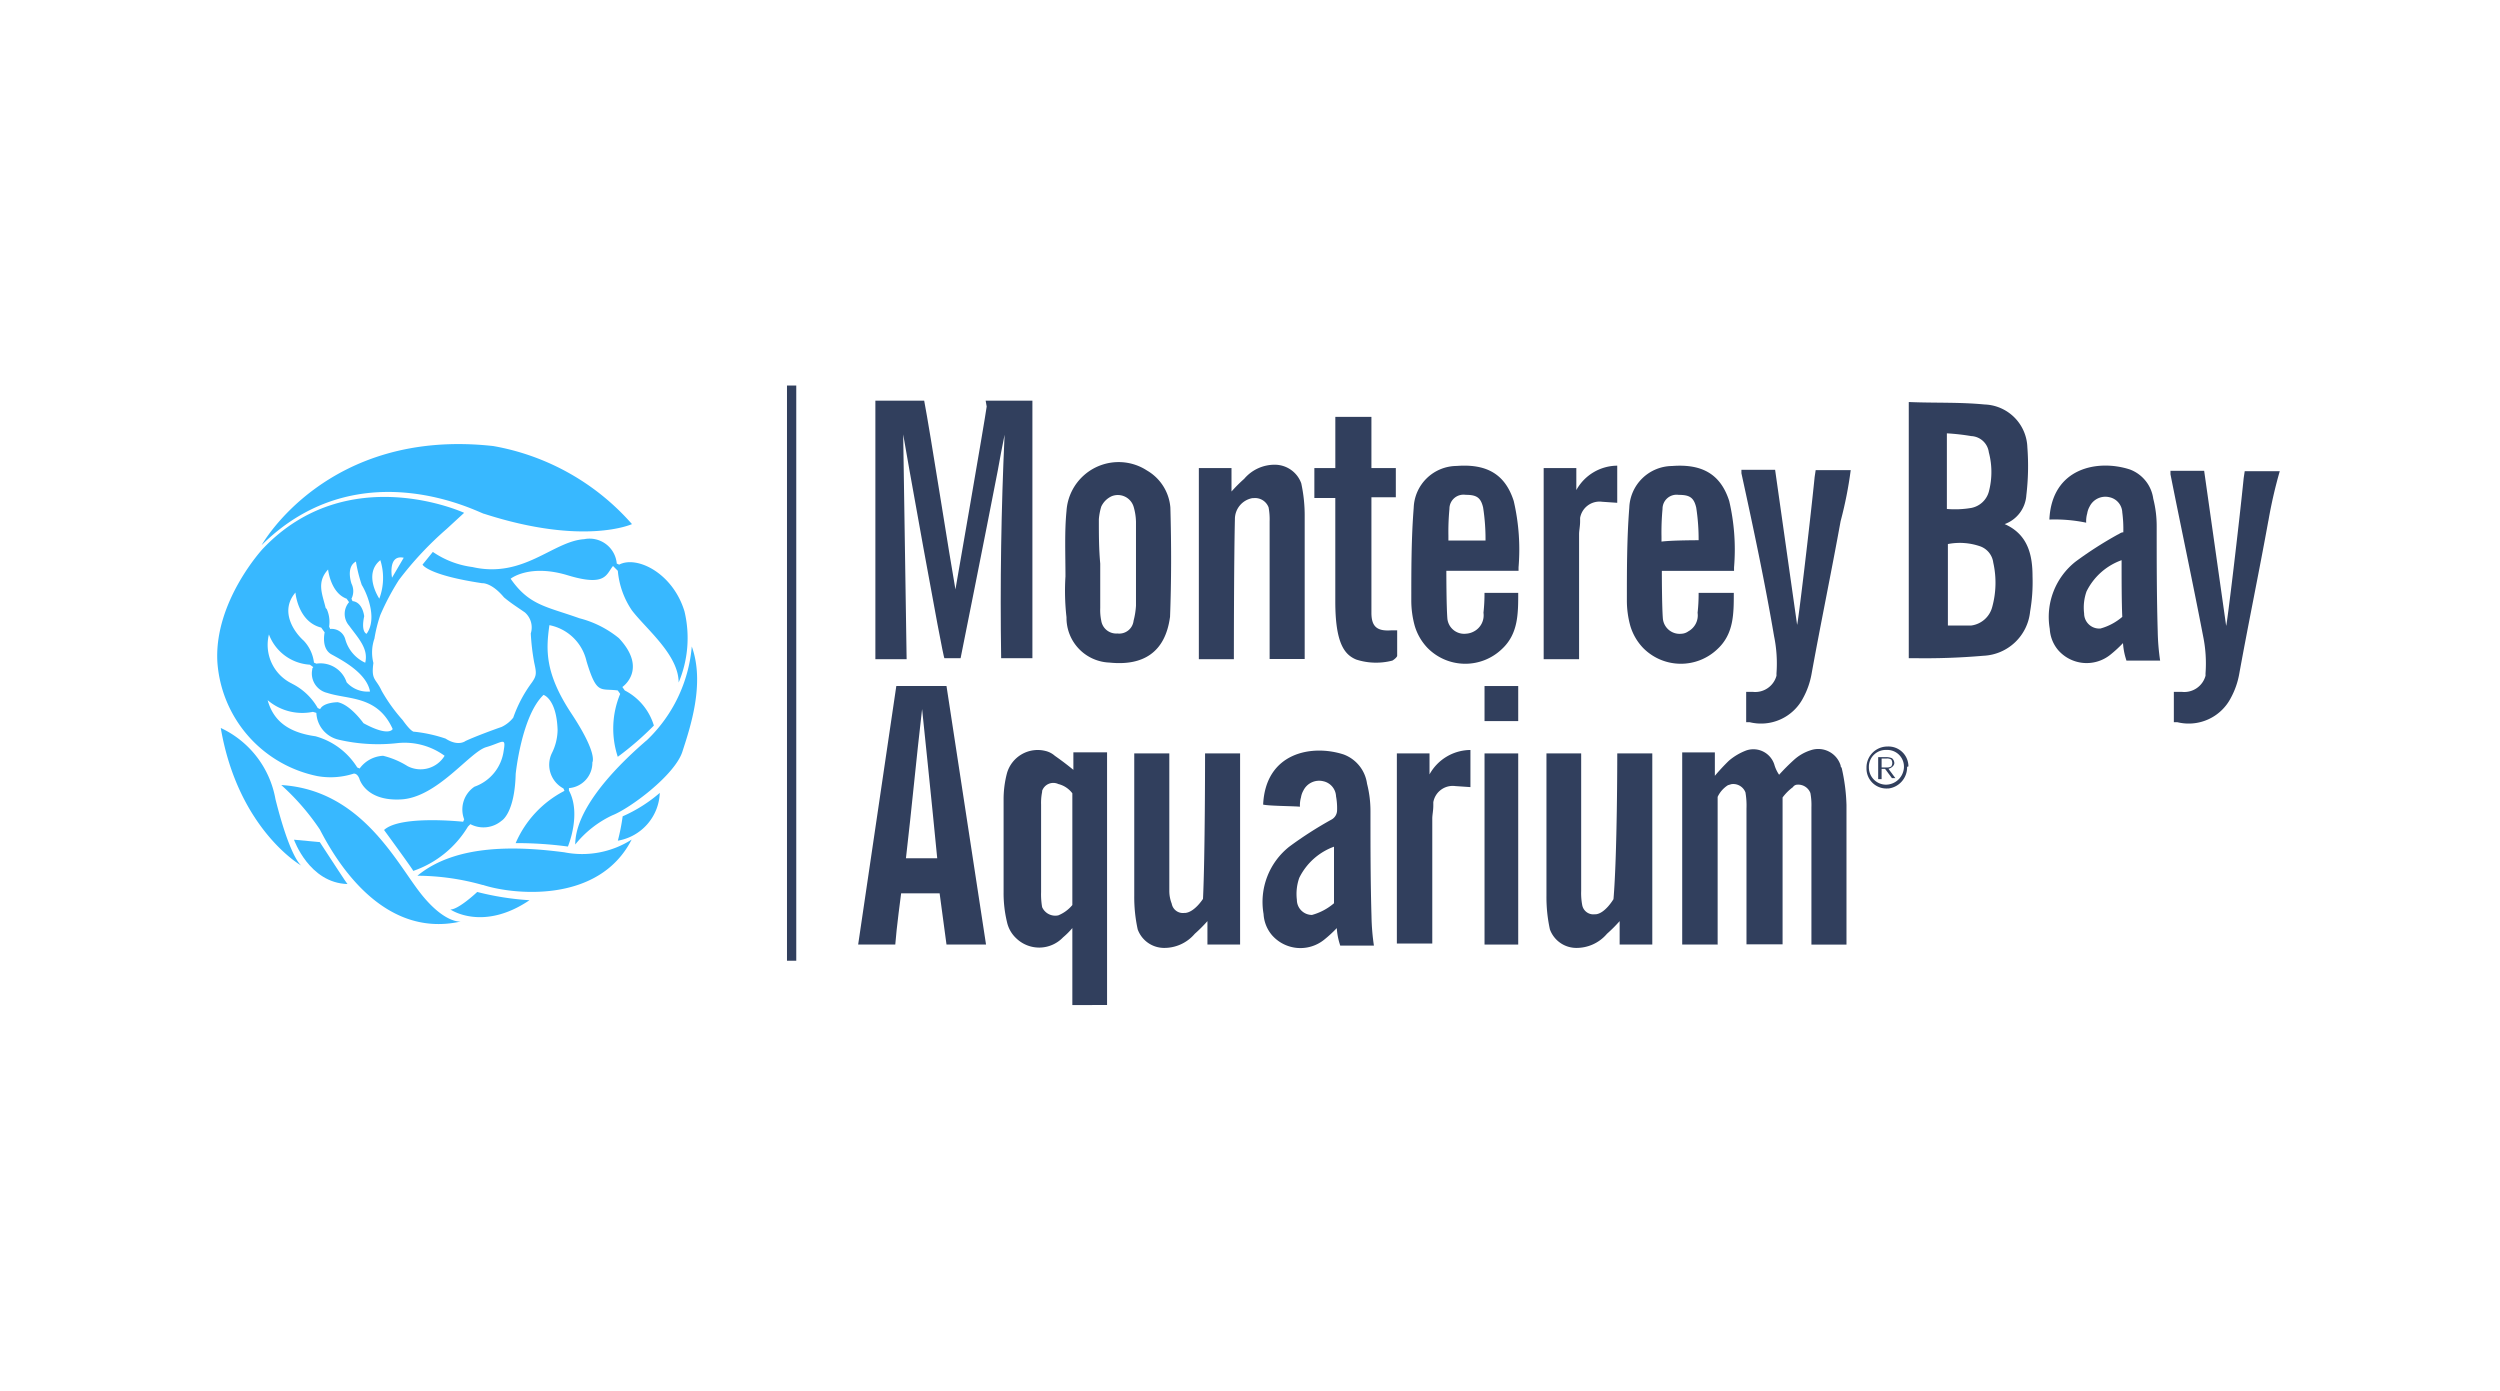 <?xml version="1.0" encoding="UTF-8"?>
<svg xmlns="http://www.w3.org/2000/svg" xmlns:xlink="http://www.w3.org/1999/xlink" width="160" height="89" viewBox="0 0 160 89"><defs><clipPath id="a"><rect width="132.015" height="39.648" fill="none"/></clipPath></defs><g transform="translate(-0.36 0.342)"><rect width="160" height="89" transform="translate(0.36 -0.342)" fill="#fff"/><g transform="translate(83.96 45.271)"><g transform="translate(-69.713 -20.937)" clip-path="url(#a)"><path d="M233.2,122.338v-4.929a4.777,4.777,0,0,1-.594.594,2.112,2.112,0,0,1-2.992.066,2,2,0,0,1-.594-1.034,7.921,7.921,0,0,1-.22-1.936v-5.9a6.557,6.557,0,0,1,.22-1.716,2.046,2.046,0,0,1,2.464-1.408,1.386,1.386,0,0,1,.594.308c.44.308.814.594,1.188.9v-1.122h2.156v16.172Zm0-13.554a1.606,1.606,0,0,0-.9-.594.756.756,0,0,0-1.034.44v.066a3.478,3.478,0,0,0-.066.814V115.1a4.775,4.775,0,0,0,.066.968.919.919,0,0,0,1.034.528,2.288,2.288,0,0,0,.9-.66Z" transform="translate(-178.457 -82.689)" fill="#313f5d"/><path d="M574.471,27.99c-.594,3.278-1.276,6.557-1.87,9.835a5.06,5.06,0,0,1-.528,1.5,3.038,3.038,0,0,1-3.432,1.562h-.22V38.948h.528a1.408,1.408,0,0,0,1.5-1.034v-.154a8.649,8.649,0,0,0-.154-2.376c-.66-3.432-1.408-6.931-2.09-10.363V24.8h2.156l1.408,9.923c.066-.154.814-6.4,1.122-9.461l.066-.44H575.2a29.622,29.622,0,0,0-.726,3.168" transform="translate(-443.182 -19.343)" fill="#313f5d"/><rect width="0.594" height="36.81" transform="translate(36.48)" fill="#313f5d"/><path d="M193.282,6.556l.22,14.39h-2V4.4h3.124c.374,1.936,1.65,10.143,2,12.079,0,0,1.87-10.737,2-11.705l-.066-.374h2.992V20.88h-2q-.11-7.151.22-14.3c-.154.748-.308,1.562-.44,2.31-.748,3.872-2.376,11.991-2.376,11.991h-1.034c-.088.066-2.64-14.236-2.64-14.324" transform="translate(-149.365 -3.432)" fill="#313f5d"/><path d="M498.239,12.611c1.5.66,1.782,2,1.782,3.344a11,11,0,0,1-.154,2.244,3.146,3.146,0,0,1-2.992,2.838,43.5,43.5,0,0,1-4.466.154H492.1V4.8h.066c1.562.066,3.212,0,4.775.154a2.839,2.839,0,0,1,2.75,2.75,15.819,15.819,0,0,1-.066,3.058,2.112,2.112,0,0,1-1.386,1.848m-3.7,6.491H496.1a1.606,1.606,0,0,0,1.342-1.188,5.875,5.875,0,0,0,.066-2.838,1.276,1.276,0,0,0-.814-1.034,3.982,3.982,0,0,0-2.09-.154V19.1Zm0-12.3v4.841a6.2,6.2,0,0,0,1.562-.066,1.452,1.452,0,0,0,1.122-1.034,4.928,4.928,0,0,0,0-2.53A1.188,1.188,0,0,0,496.1,6.978a14.038,14.038,0,0,0-1.562-.176" transform="translate(-383.826 -3.744)" fill="#313f5d"/><path d="M428.444,118.219H426.2v-12.3h2.09v1.5a12.918,12.918,0,0,1,.9-.968,3.762,3.762,0,0,1,1.122-.66,1.408,1.408,0,0,1,1.782.9,2.222,2.222,0,0,0,.308.66,13.385,13.385,0,0,1,.968-.968,2.882,2.882,0,0,1,1.034-.594,1.5,1.5,0,0,1,1.936.968c0,.066,0,.066.066.154a11.9,11.9,0,0,1,.308,2.376v8.933h-2.244v-8.8a4.181,4.181,0,0,0-.066-.9.836.836,0,0,0-.9-.528.352.352,0,0,0-.22.154,3.1,3.1,0,0,0-.66.66v9.4h-2.31v-8.691a5,5,0,0,0-.066-1.034.836.836,0,0,0-.9-.528l-.22.066a1.782,1.782,0,0,0-.66.748v9.461Z" transform="translate(-332.426 -82.443)" fill="#313f5d"/><path d="M188.942,87.4h3.212l2.53,16.546h-2.53l-.44-3.278H189.25s-.308,2.31-.374,3.278H186.5Zm2.618,11.023c-.308-3.212-.968-9.549-.968-9.549-.374,3.212-.66,6.337-1.034,9.549Z" transform="translate(-145.465 -68.17)" fill="#313f5d"/><path d="M287.844,35.451H285.6V23.218h2.09v1.5a9.462,9.462,0,0,1,.814-.814,2.552,2.552,0,0,1,2-.9,1.8,1.8,0,0,1,1.65,1.188,9.68,9.68,0,0,1,.22,2.156v9.087h-2.244v-8.8a4.16,4.16,0,0,0-.066-.9.924.924,0,0,0-.968-.594h-.066a1.364,1.364,0,0,0-1.122,1.342c-.066,2.794-.066,8.757-.066,8.977" transform="translate(-222.761 -17.937)" fill="#313f5d"/><path d="M352.086,31.449h2.156c0,1.342,0,2.618-1.034,3.586a3.388,3.388,0,0,1-4.775-.066,3.476,3.476,0,0,1-.814-1.408,6.1,6.1,0,0,1-.22-1.65c0-1.936,0-3.96.154-5.9a2.772,2.772,0,0,1,2.75-2.684c2-.154,3.124.594,3.652,2.244a13.707,13.707,0,0,1,.308,4.246v.22h-4.621s0,2.244.066,3.058a1.078,1.078,0,0,0,1.188.968,1.21,1.21,0,0,0,.528-.154,1.166,1.166,0,0,0,.594-1.188,11.1,11.1,0,0,0,.066-1.276m.066-3.366a13.309,13.309,0,0,0-.154-2.09c-.154-.66-.44-.814-1.122-.814a.9.9,0,0,0-1.034.9,15.49,15.49,0,0,0-.066,1.716V28.1h2.376Z" transform="translate(-270.963 -18.182)" fill="#313f5d"/><path d="M532.842,26.735c.154-3.344,3.124-3.872,5.148-3.212a2.332,2.332,0,0,1,1.5,1.87,7.068,7.068,0,0,1,.22,1.782c0,2.244,0,4.467.066,6.711a14.59,14.59,0,0,0,.154,1.87h-2.156l-.066-.22a4.314,4.314,0,0,1-.154-.9,8.118,8.118,0,0,1-.814.748,2.42,2.42,0,0,1-3.344-.308,2.289,2.289,0,0,1-.528-1.342,4.511,4.511,0,0,1,1.65-4.312A24.4,24.4,0,0,1,537.2,27.7c.154-.066.22-.154.374-.154a8.274,8.274,0,0,0-.066-1.276,1.034,1.034,0,0,0-.814-.968,1.122,1.122,0,0,0-1.276.594,1.321,1.321,0,0,0-.154.44,1.828,1.828,0,0,0-.066.594,9.819,9.819,0,0,0-2.354-.2m4.62,2.6a4,4,0,0,0-2.244,2,3.1,3.1,0,0,0-.154,1.408.968.968,0,0,0,.968.968h.066a3.631,3.631,0,0,0,1.408-.748c-.044-.946-.044-2.442-.044-3.63" transform="translate(-415.569 -18.154)" fill="#313f5d"/><path d="M253.384,32.19c-.308,2.244-1.716,3.124-3.872,2.9a2.86,2.86,0,0,1-2.75-2.9,14.872,14.872,0,0,1-.066-2.618c0-1.408-.066-2.838.066-4.18a3.344,3.344,0,0,1,3.586-3.124,3.3,3.3,0,0,1,1.562.528,3.014,3.014,0,0,1,1.5,2.376c.066,2.4.066,4.709-.022,7.019m-4.467-3.432V31.6a3.3,3.3,0,0,0,.066.814.969.969,0,0,0,1.034.814.924.924,0,0,0,1.034-.814,4.928,4.928,0,0,0,.154-.968V26.074a3.7,3.7,0,0,0-.154-.968,1.056,1.056,0,0,0-1.408-.66,1.364,1.364,0,0,0-.66.66,3.784,3.784,0,0,0-.154.814c0,.99,0,1.87.088,2.838" transform="translate(-192.393 -17.361)" fill="#313f5d"/><path d="M324.5,22.742v1.65c0,.066-.154.22-.308.308a4.136,4.136,0,0,1-2.31-.066c-.748-.308-1.342-1.034-1.342-3.718V14.293H319.2V12.378h1.342V9.1h2.31v3.278h1.562v1.87h-1.562v7.393c0,.9.374,1.188,1.276,1.122h.374Z" transform="translate(-248.968 -7.098)" fill="#313f5d"/><path d="M388.144,35.687H385.9V23.454h2.09v1.408a3.014,3.014,0,0,1,2.618-1.562v2.376l-.968-.066a1.261,1.261,0,0,0-1.408,1.034v.22c0,.308-.066.594-.066.814v8.009Z" transform="translate(-300.992 -18.173)" fill="#313f5d"/><rect width="2.156" height="12.233" transform="translate(81.123 23.543)" fill="#313f5d"/><rect width="2.156" height="2.244" transform="translate(81.123 19.23)" fill="#313f5d"/><path d="M482.4,106.336a1.364,1.364,0,0,1-1.188,1.342h-.066A1.276,1.276,0,0,1,479.8,106.4v-.066a1.342,1.342,0,0,1,1.342-1.342,1.276,1.276,0,0,1,1.342,1.276c-.088,0-.088.066-.088.066m-1.32-1.122a1.078,1.078,0,0,0-1.122,1.034v.066a1.1,1.1,0,0,0,1.122,1.122,1.166,1.166,0,0,0,1.122-1.122,1.068,1.068,0,0,0-1.122-1.1" transform="translate(-374.232 -81.891)" fill="#313f5d"/><path d="M13,23.486s4.18-7.525,14.83-6.337A15.358,15.358,0,0,1,36.7,22.144s-3.058,1.408-9.461-.66c-.088.066-7.9-4.268-14.236,2" transform="translate(-10.14 -13.277)" fill="#38b8ff"/><path d="M111.043,82.677c-.528,1.5-3.344,3.586-4.466,4.026a6.689,6.689,0,0,0-2.376,1.87c0-2,2-4.466,4.621-6.711a9.393,9.393,0,0,0,2.838-5.963c.858,2.376-.11,5.215-.616,6.777" transform="translate(-81.273 -59.2)" fill="#38b8ff"/><path d="M116.6,121.558a13.046,13.046,0,0,0,.308-1.562,9.495,9.495,0,0,0,2.376-1.5,3.226,3.226,0,0,1-2.684,3.058" transform="translate(-90.945 -92.427)" fill="#38b8ff"/><path d="M62.48,135a15.6,15.6,0,0,0-4.18-.594c2.53-2.09,6.557-1.87,9.4-1.5a5.886,5.886,0,0,0,4.312-.814c-2.134,4.18-7.723,3.5-9.527,2.9" transform="translate(-45.473 -103.035)" fill="#38b8ff"/><path d="M67.9,148.422c.528,0,1.716-1.122,1.716-1.122a17.909,17.909,0,0,0,3.344.528c-2.992,2.024-5.061.594-5.061.594" transform="translate(-52.96 -114.89)" fill="#38b8ff"/><path d="M21.164,119.038A15.116,15.116,0,0,0,18.7,116.2c5.061.308,7.3,4.841,8.867,6.865s2.618,1.87,2.618,1.87c-5.215,1.166-8.207-4.334-9.021-5.9" transform="translate(-14.586 -90.633)" fill="#38b8ff"/><path d="M25.832,134.938c-2.464-.066-3.432-2.838-3.432-2.838l1.65.154c.682,1.034,1.782,2.75,1.782,2.684" transform="translate(-17.471 -103.035)" fill="#38b8ff"/><path d="M1.1,99.6a6.227,6.227,0,0,1,3.5,4.555c.9,3.586,1.562,4.18,1.65,4.246S2.222,106.157,1.1,99.6" transform="translate(-0.858 -77.686)" fill="#38b8ff"/><path d="M6.331,47.694a4.576,4.576,0,0,1,2.684,2l.154.066a1.98,1.98,0,0,1,1.5-.814,5.3,5.3,0,0,1,1.562.66,1.8,1.8,0,0,0,2.376-.66,4.348,4.348,0,0,0-2.992-.814,11.111,11.111,0,0,1-3.806-.22A1.834,1.834,0,0,1,6.4,46.2l-.22-.066a3.41,3.41,0,0,1-2.9-.748c.374,1.342,1.342,2.068,3.058,2.31m-1.5-3.366a3.894,3.894,0,0,1,1.65,1.562l.154.066c.22-.44,1.122-.44,1.122-.44.814.154,1.65,1.342,1.65,1.342,1.65.9,1.87.374,1.87.374-.968-2.156-2.838-1.87-4.18-2.31a1.276,1.276,0,0,1-.968-1.5c0-.066,0-.066.066-.154l-.22-.154a2.992,2.992,0,0,1-2.618-1.936,2.75,2.75,0,0,0,1.474,3.146m.748-2.75a2.464,2.464,0,0,1,.66,1.408l.154.066A1.76,1.76,0,0,1,8.334,44.24a1.8,1.8,0,0,0,1.5.594c-.22-1.188-1.782-2-2.464-2.376s-.44-1.408-.44-1.408l-.22-.308c-1.5-.374-1.65-2.244-1.65-2.244-1.034,1.21-.066,2.552.528,3.08m1.474-2.024a2,2,0,0,1,.154,1.122l.066.154a.9.9,0,0,1,.968.66,2.332,2.332,0,0,0,1.276,1.5c.22-.9-.44-1.562-1.034-2.376a1.144,1.144,0,0,1,0-1.5l-.154-.22c-1.034-.374-1.188-1.87-1.188-1.87-.748.814-.374,1.562-.154,2.464Zm1.584-1.628a1.078,1.078,0,0,1,0,.968l.066.154c.66.066.748.968.748.968-.22,1.034.154,1.122.154,1.122.748-1.034-.066-2.75-.308-3.124a9.307,9.307,0,0,1-.374-1.5c-.66.352-.286,1.408-.286,1.408m1.782.968a3.784,3.784,0,0,0,.066-2.464c-1.122.9-.066,2.464-.066,2.464m.814-1.342.748-1.276c-1.034-.22-.748,1.276-.748,1.276m3.5-3.124A21.606,21.606,0,0,0,11.678,37.7a15.82,15.82,0,0,0-1.188,2.244,9.307,9.307,0,0,0-.374,1.5,2.706,2.706,0,0,0-.066,1.562c-.154,1.122.154.968.528,1.782a10.652,10.652,0,0,0,1.342,1.87c.594.836.748.748.748.748a9.329,9.329,0,0,1,2,.44c.814.528,1.276.154,1.276.154.66-.308,1.87-.748,2.31-.9A2.09,2.09,0,0,0,19,46.506a8.449,8.449,0,0,1,1.188-2.244c.308-.44.308-.594.154-1.276a14.478,14.478,0,0,1-.22-1.87,1.276,1.276,0,0,0-.374-1.342c-.44-.308-.9-.594-1.342-.968C17.6,37.837,17,37.9,17,37.9c-3.5-.528-3.806-1.188-3.806-1.188l.66-.814a5.787,5.787,0,0,0,2.53.968c3.278.748,5.149-1.65,7.151-1.782a1.747,1.747,0,0,1,2.09,1.562l.154.066c1.122-.594,3.432.528,4.18,2.992a7.349,7.349,0,0,1-.374,4.555c0-1.782-2.09-3.432-2.992-4.621a5.325,5.325,0,0,1-.9-2.53l-.308-.308c-.44.528-.44,1.342-2.9.594s-3.652.22-3.652.22c1.188,1.716,2.31,1.782,4.4,2.53a6.568,6.568,0,0,1,2.53,1.276c1.87,2,.22,3.124.22,3.124l.154.22A3.74,3.74,0,0,1,28,47.012a19.539,19.539,0,0,1-2.31,2,5.765,5.765,0,0,1,.154-4.026l-.154-.22c-1.122-.154-1.342.308-2-1.87a3.036,3.036,0,0,0-2.376-2.31c-.22,1.562-.308,3.058,1.408,5.655s1.342,3.124,1.342,3.124a1.628,1.628,0,0,1-1.5,1.65v.154c.814,1.5-.066,3.586-.066,3.586a24.664,24.664,0,0,0-3.344-.22,6.777,6.777,0,0,1,3.124-3.344l-.066-.154a1.716,1.716,0,0,1-.748-2.244,3.41,3.41,0,0,0,.374-1.5c-.066-2-.9-2.244-.9-2.244-1.408,1.342-1.782,5.061-1.782,5.061-.066,2.53-.9,2.992-.9,2.992a1.8,1.8,0,0,1-2,.22l-.154.154a6.579,6.579,0,0,1-3.5,2.838c-.066-.154-1.87-2.618-1.87-2.618,1.034-.968,5.061-.528,5.061-.528l.066-.154a1.76,1.76,0,0,1,.66-2.09,2.833,2.833,0,0,0,1.87-2.31c.154-.9-.066-.528-1.122-.22s-3.124,3.212-5.435,3.344S9.148,50.4,9.148,50.4c-.154-.374-.374-.308-.374-.308a4.8,4.8,0,0,1-2.31.154,8.021,8.021,0,0,1-6.4-7.3c-.22-3.872,2.9-7.239,2.9-7.239,5.435-5.743,12.893-2.31,12.893-2.31Z" transform="translate(-0.039 -25.252)" fill="#38b8ff"/><path d="M345.444,118.387H343.2V106.22h2.09v1.342A3.014,3.014,0,0,1,347.909,106v2.376l-.968-.066a1.261,1.261,0,0,0-1.408,1.034v.22c0,.308-.066.594-.066.814v8.009Z" transform="translate(-267.688 -82.677)" fill="#313f5d"/><path d="M414.7,31.449h2.244c0,1.342,0,2.618-1.034,3.586a3.388,3.388,0,0,1-4.775-.066,3.477,3.477,0,0,1-.814-1.408,6.074,6.074,0,0,1-.22-1.65c0-1.936,0-3.96.154-5.9A2.772,2.772,0,0,1,413,23.33c2-.154,3.124.594,3.652,2.244a13.707,13.707,0,0,1,.308,4.246v.22h-4.621s0,2.244.066,3.058a1.078,1.078,0,0,0,1.188.968.814.814,0,0,0,.44-.154,1.166,1.166,0,0,0,.594-1.188,11.114,11.114,0,0,0,.066-1.276m0-3.366a13.313,13.313,0,0,0-.154-2.09c-.154-.66-.44-.814-1.122-.814a.9.9,0,0,0-1.034.9,16.085,16.085,0,0,0-.066,1.782v.308c.66-.088,2.376-.088,2.376-.088" transform="translate(-319.868 -18.182)" fill="#313f5d"/><path d="M449.759,27.756c-.594,3.278-1.276,6.557-1.87,9.835a5.061,5.061,0,0,1-.528,1.5,3.038,3.038,0,0,1-3.432,1.562h-.22V38.714h.44a1.408,1.408,0,0,0,1.5-1.034v-.154a8.647,8.647,0,0,0-.154-2.376c-.594-3.5-1.342-7-2.09-10.429V24.5h2.156l1.408,9.923c.066-.154.814-6.4,1.122-9.461l.066-.44H450.4a25.512,25.512,0,0,1-.638,3.234" transform="translate(-345.841 -19.109)" fill="#313f5d"/><path d="M391.231,107h2.244v12.233h-2.09v-1.5a9.464,9.464,0,0,1-.814.814,2.552,2.552,0,0,1-2,.9,1.8,1.8,0,0,1-1.65-1.188,9.682,9.682,0,0,1-.22-2.156V107h2.222v8.8a4.158,4.158,0,0,0,.066.9.726.726,0,0,0,.814.594h.066c.594-.066,1.122-.968,1.122-.968.242-2.838.242-9.087.242-9.329" transform="translate(-301.615 -83.457)" fill="#313f5d"/><path d="M271.331,107h2.244v12.233h-2.09v-1.5a9.456,9.456,0,0,1-.814.814,2.552,2.552,0,0,1-2,.9,1.8,1.8,0,0,1-1.65-1.188,9.68,9.68,0,0,1-.22-2.156V107h2.244v8.8a2.244,2.244,0,0,0,.154.814.726.726,0,0,0,.814.594h.066c.594-.066,1.122-.9,1.122-.9.132-2.728.132-9.065.132-9.307" transform="translate(-208.096 -83.457)" fill="#313f5d"/><path d="M304.142,109.635c.154-3.344,3.124-3.872,5.149-3.212a2.332,2.332,0,0,1,1.5,1.87,7.063,7.063,0,0,1,.22,1.782c0,2.244,0,4.466.066,6.711a14.591,14.591,0,0,0,.154,1.87h-2.156l-.066-.22a4.312,4.312,0,0,1-.154-.9,8.118,8.118,0,0,1-.814.748,2.42,2.42,0,0,1-3.344-.308,2.288,2.288,0,0,1-.528-1.342,4.511,4.511,0,0,1,1.65-4.312A24.514,24.514,0,0,1,308.5,110.6a.682.682,0,0,0,.374-.594,4.244,4.244,0,0,0-.066-.9,1.034,1.034,0,0,0-.814-.968,1.122,1.122,0,0,0-1.276.594,1.321,1.321,0,0,0-.154.44,1.826,1.826,0,0,0-.066.594c-.572-.044-1.914-.044-2.354-.132m4.555,2.684a4,4,0,0,0-2.244,2,3.1,3.1,0,0,0-.154,1.408.968.968,0,0,0,.968.968,3.652,3.652,0,0,0,1.408-.748v-3.63Z" transform="translate(-237.188 -82.814)" fill="#313f5d"/><path d="M483.42,108.9v.594h-.22v-1.408h.44a.968.968,0,0,1,.44.066.418.418,0,0,1,.154.308c0,.154-.154.308-.374.374l.44.594h-.22l-.44-.594h-.22Zm0-.154h.308a.55.55,0,0,0,.308-.066.4.4,0,0,0,0-.44.484.484,0,0,0-.308-.066h-.308Z" transform="translate(-376.884 -84.304)" fill="#313f5d"/></g></g></g></svg>